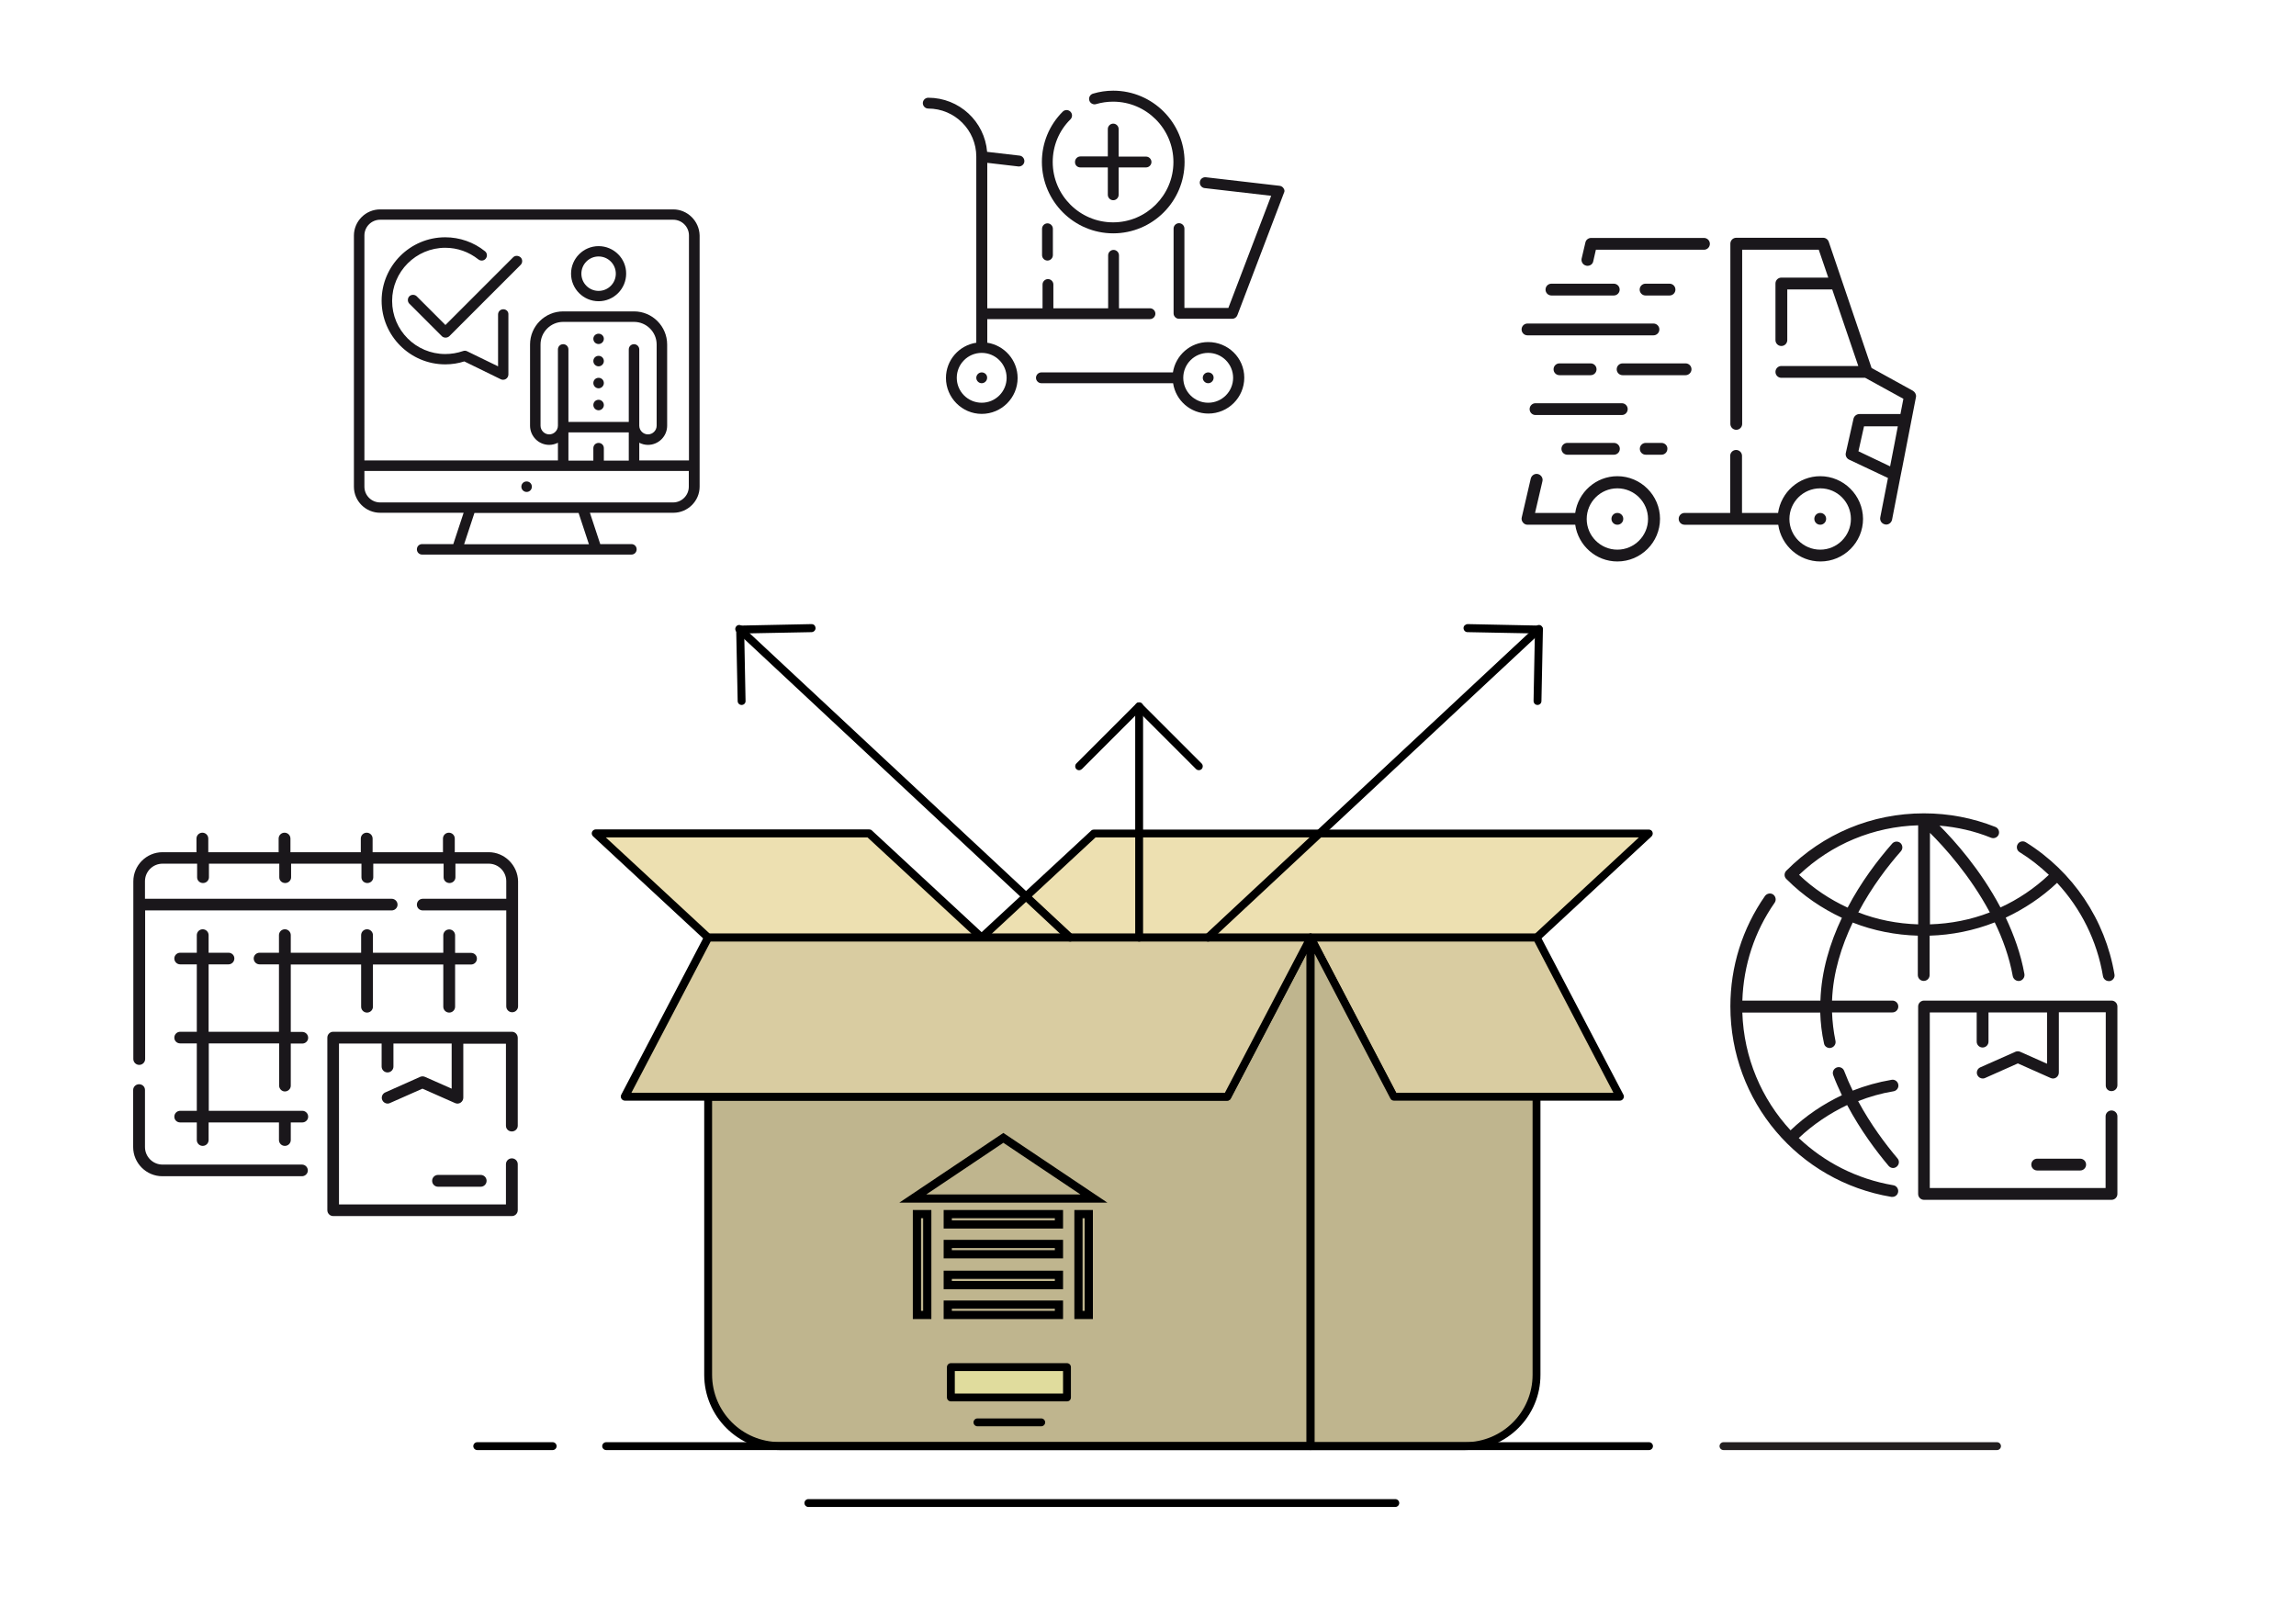<?xml version="1.0" encoding="utf-8"?>
<svg xmlns="http://www.w3.org/2000/svg" xmlns:xlink="http://www.w3.org/1999/xlink" version="1.1" id="Layer_1" x="0px" y="0px" viewBox="0 0 1400 980" enable-background="new 0 0 1400 980">
<g>
	<g>
		<polygon fill="#EDE0B1" points="936.9,571.8 1005.5,508.3 667,508.3 598.5,571.8 799.1,571.8"/>
		<path d="M936.9,574.2H598.5c-1,0-1.9-0.6-2.2-1.5c-0.4-0.9-0.1-2,0.6-2.7l68.5-63.5c0.4-0.4,1-0.6,1.6-0.6h338.4&#xA;			c1,0,1.9,0.6,2.2,1.5c0.4,0.9,0.1,2-0.6,2.7l-68.5,63.5C938.1,574,937.6,574.2,936.9,574.2z M604.7,569.4H936l63.3-58.7H668&#xA;			L604.7,569.4z"/>
	</g>
	<g>
		<polygon fill="#EDE0B1" points="530,508.3 363.3,508.3 431.8,571.8 598.5,571.8"/>
		<path d="M598.5,574.2H431.8c-0.6,0-1.2-0.2-1.6-0.6L361.6,510c-0.7-0.7-1-1.7-0.6-2.7c0.4-0.9,1.3-1.5,2.2-1.5H530&#xA;			c0.6,0,1.2,0.2,1.6,0.6l68.5,63.5c0.7,0.7,1,1.7,0.6,2.7C600.4,573.6,599.5,574.2,598.5,574.2z M432.8,569.4h159.6L529,510.7&#xA;			H369.4L432.8,569.4z"/>
	</g>
	<g>
		<path fill="#BFB58E" d="M748.3,668.8H431.8v169.5c0,24,19.5,43.5,43.5,43.5h323.8V571.8L748.3,668.8z"/>
		<path d="M799.1,884.3H475.3c-25.3,0-45.9-20.6-45.9-45.9V668.8c0-1.3,1.1-2.4,2.4-2.4h315.1l50.1-95.8c0.5-1,1.6-1.5,2.7-1.2&#xA;			c1.1,0.3,1.8,1.2,1.8,2.3v310.1C801.5,883.2,800.5,884.3,799.1,884.3z M434.2,671.2v167.1c0,22.7,18.4,41.1,41.1,41.1h321.4V581.6&#xA;			l-46.2,88.3c-0.4,0.8-1.2,1.3-2.1,1.3H434.2z"/>
	</g>
	<g>
		<polygon fill="#D9CCA1" points="799.1,571.8 849.9,668.8 936.9,668.8 987.7,668.8 936.9,571.8"/>
		<path d="M987.7,671.2H849.9c-0.9,0-1.7-0.5-2.1-1.3l-50.8-97c-0.4-0.8-0.4-1.6,0.1-2.4c0.4-0.7,1.2-1.2,2.1-1.2h137.8&#xA;			c0.9,0,1.7,0.5,2.1,1.3l50.8,97c0.4,0.7,0.4,1.6-0.1,2.4C989.3,670.8,988.6,671.2,987.7,671.2z M851.4,666.4h132.4l-48.2-92.2&#xA;			H803.1L851.4,666.4z"/>
	</g>
	<g>
		<path fill="#BFB58E" d="M799.1,571.8v310.1h94.3c24,0,43.5-19.5,43.5-43.5V668.8h-87L799.1,571.8z"/>
		<path d="M893.4,884.3h-94.3c-1.3,0-2.4-1.1-2.4-2.4V571.8c0-1.1,0.8-2.1,1.8-2.3c1.1-0.3,2.2,0.2,2.7,1.2l50.1,95.8h85.6&#xA;			c1.3,0,2.4,1.1,2.4,2.4v169.5C939.4,863.7,918.7,884.3,893.4,884.3z M801.5,879.5h91.9c22.7,0,41.1-18.4,41.1-41.1V671.2h-84.6&#xA;			c-0.9,0-1.7-0.5-2.1-1.3l-46.2-88.3V879.5z"/>
	</g>
	<g>
		<rect x="579.8" y="833.7" fill="#E0DC9D" width="70.8" height="18.5"/>
		<path d="M650.6,854.6h-70.8c-1.3,0-2.4-1.1-2.4-2.4v-18.5c0-1.3,1.1-2.4,2.4-2.4h70.8c1.3,0,2.4,1.1,2.4,2.4v18.5&#xA;			C653,853.6,652,854.6,650.6,854.6z M582.2,849.8h66v-13.7h-66V849.8z"/>
	</g>
	<g>
		<path d="M634.9,869.8H596c-1.3,0-2.4-1.1-2.4-2.4c0-1.3,1.1-2.4,2.4-2.4h38.9c1.3,0,2.4,1.1,2.4,2.4&#xA;			C637.3,868.7,636.2,869.8,634.9,869.8z"/>
	</g>
	<g>
		<polygon fill="#D9CCA1" points="799.1,571.8 598.5,571.8 431.8,571.8 381,668.8 431.8,668.8 748.3,668.8"/>
		<path d="M748.3,671.2H381c-0.8,0-1.6-0.4-2.1-1.2c-0.4-0.7-0.5-1.6-0.1-2.4l50.8-97c0.4-0.8,1.2-1.3,2.1-1.3h367.3&#xA;			c0.8,0,1.6,0.4,2.1,1.2c0.4,0.7,0.5,1.6,0.1,2.4l-50.8,97C750.1,670.7,749.2,671.2,748.3,671.2z M385,666.4h361.9l48.3-92.2H433.3&#xA;			L385,666.4z"/>
	</g>
	<g>
		<path d="M337,884.3H291c-1.3,0-2.4-1.1-2.4-2.4c0-1.3,1.1-2.4,2.4-2.4H337c1.3,0,2.4,1.1,2.4,2.4&#xA;			C339.4,883.2,338.3,884.3,337,884.3z"/>
	</g>
	<g>
		<path d="M1005.5,884.3H369.6c-1.3,0-2.4-1.1-2.4-2.4c0-1.3,1.1-2.4,2.4-2.4h635.9c1.3,0,2.4,1.1,2.4,2.4&#xA;			C1007.9,883.2,1006.8,884.3,1005.5,884.3z"/>
	</g>
	<g>
		<path d="M850.8,919H492.9c-1.3,0-2.4-1.1-2.4-2.4c0-1.3,1.1-2.4,2.4-2.4h357.9c1.3,0,2.4,1.1,2.4,2.4&#xA;			C853.2,917.9,852.1,919,850.8,919z"/>
	</g>
	<g>
		<path d="M736.6,574.2c-0.6,0-1.3-0.3-1.8-0.8c-0.9-1-0.9-2.5,0.1-3.4l201.8-188.2c1-0.9,2.5-0.9,3.4,0.1c0.9,1,0.9,2.5-0.1,3.4&#xA;			L738.2,573.5C737.7,574,737.2,574.2,736.6,574.2z"/>
	</g>
	<g>
		<path d="M652.5,574.2c-0.6,0-1.2-0.2-1.6-0.6L449.1,385.3c-1-0.9-1-2.4-0.1-3.4c0.9-1,2.4-1,3.4-0.1L654.2,570&#xA;			c1,0.9,1,2.4,0.1,3.4C653.8,573.9,653.2,574.2,652.5,574.2z"/>
	</g>
	<g>
		<path d="M694.6,574.2c-1.3,0-2.4-1.1-2.4-2.4V430.7c0-1.3,1.1-2.4,2.4-2.4c1.3,0,2.4,1.1,2.4,2.4v141.1&#xA;			C697,573.1,695.9,574.2,694.6,574.2z"/>
	</g>
	<g>
		<path d="M452.2,429.9c-1.3,0-2.4-1-2.4-2.4l-0.9-43.5c0-1.3,1-2.4,2.4-2.5l43.5-0.9c1.5,0,2.4,1,2.5,2.4c0,1.3-1,2.4-2.4,2.5&#xA;			l-41.1,0.8l0.8,41.1C454.7,428.8,453.6,429.9,452.2,429.9C452.3,429.9,452.2,429.9,452.2,429.9z"/>
	</g>
	<g>
		<path d="M937.5,429.9C937.5,429.9,937.5,429.9,937.5,429.9c-1.4,0-2.4-1.1-2.4-2.5l0.8-41.1l-41.1-0.8c-1.3,0-2.4-1.1-2.4-2.5&#xA;			c0-1.3,1.1-2.3,2.5-2.4l43.5,0.9c1.3,0,2.4,1.1,2.4,2.5l-0.9,43.5C939.9,428.9,938.8,429.9,937.5,429.9z"/>
	</g>
	<g>
		<path d="M658,469.7c-0.6,0-1.2-0.2-1.7-0.7c-0.9-0.9-0.9-2.5,0-3.4l36.5-36.5c0.5-0.5,1.1-0.7,1.7-0.7l0,0c0.6,0,1.3,0.3,1.7,0.7&#xA;			l36.5,36.5c0.9,0.9,0.9,2.5,0,3.4c-0.9,0.9-2.5,0.9-3.4,0l-34.8-34.8L659.7,469C659.2,469.4,658.6,469.7,658,469.7z"/>
	</g>
	<g>
		<path fill="#231F20" d="M1217.7,884.3h-166.8c-1.3,0-2.4-1.1-2.4-2.4c0-1.3,1.1-2.4,2.4-2.4h166.8c1.3,0,2.4,1.1,2.4,2.4&#xA;			C1220.1,883.2,1219,884.3,1217.7,884.3z"/>
	</g>
	<g>
		<path fill="#1A171B" d="M365,230.4c-1.8,0-3.2,1.4-3.2,3.2c0,1.7,1.4,3.2,3.2,3.2c1.7,0,3.2-1.4,3.2-3.2&#xA;			C368.2,231.8,366.8,230.4,365,230.4z"/>
		<path fill="#1A171B" d="M365,217c-1.8,0-3.2,1.4-3.2,3.2c0,1.7,1.4,3.2,3.2,3.2c1.7,0,3.2-1.4,3.2-3.2&#xA;			C368.2,218.4,366.8,217,365,217z"/>
		<path fill="#1A171B" d="M365,243.8c-1.8,0-3.2,1.4-3.2,3.2c0,1.7,1.4,3.2,3.2,3.2c1.7,0,3.2-1.4,3.2-3.2&#xA;			C368.2,245.3,366.8,243.8,365,243.8z"/>
		<path fill="#1A171B" d="M365,203.5c-1.8,0-3.2,1.4-3.2,3.1c0,1.8,1.4,3.2,3.2,3.2c1.7,0,3.2-1.4,3.2-3.2&#xA;			C368.2,204.9,366.8,203.5,365,203.5z"/>
		<path fill="#1A171B" d="M410.5,127.7H231.8c-8.8,0-16,7.2-16,16v153.1c0,8.8,7.2,15.9,16,15.9h50.9l-6.3,19.1h-19&#xA;			c-1.8,0-3.2,1.4-3.2,3.2c0,1.8,1.4,3.2,3.2,3.2h127.6c1.8,0,3.2-1.4,3.2-3.2c0-1.8-1.4-3.2-3.2-3.2h-19l-6.3-19.1h50.9&#xA;			c8.8,0,16-7.2,16-15.9V143.6C426.4,134.8,419.2,127.7,410.5,127.7z M283,331.9l6.3-19.1h63.5l6.3,19.1H283z M420,296.8&#xA;			c0,5.3-4.3,9.6-9.6,9.6H231.8c-5.3,0-9.6-4.3-9.6-9.6v-9.6H420V296.8z M386.6,209.9c-1.8,0-3.2,1.4-3.2,3.2v44.2h-36.8v-44.2&#xA;			c0-1.8-1.4-3.2-3.2-3.2c-1.8,0-3.2,1.4-3.2,3.2v46.5c0,2.9-2.4,5.3-5.3,5.3c-2.9,0-5.3-2.4-5.3-5.3v-49.5&#xA;			c0-7.6,6.2-13.8,13.8-13.8h43.2c7.6,0,13.8,6.2,13.8,13.8v49.5c0,2.9-2.4,5.3-5.3,5.3c-2.9,0-5.3-2.4-5.3-5.3v-46.5&#xA;			C389.8,211.4,388.4,209.9,386.6,209.9z M365,270.1c-1.8,0-3.2,1.4-3.2,3.2v7.6h-15.2v-17.2h36.8v17.2h-15.2v-7.6&#xA;			C368.2,271.5,366.8,270.1,365,270.1z M420,280.8h-30.2V270c1.6,0.8,3.4,1.3,5.3,1.3c6.4,0,11.7-5.2,11.7-11.7v-49.5&#xA;			c0-11.1-9-20.2-20.2-20.2h-43.2c-11.1,0-20.2,9-20.2,20.2v49.5c0,6.4,5.2,11.7,11.7,11.7c1.9,0,3.7-0.5,5.3-1.3v10.8h-118V143.6&#xA;			c0-5.3,4.3-9.6,9.6-9.6h178.7c5.3,0,9.6,4.3,9.6,9.6V280.8z"/>
		<path fill="#1A171B" d="M321.1,300c1.8,0,3.2-1.4,3.2-3.2c0-1.8-1.4-3.2-3.2-3.2c-1.8,0-3.2,1.4-3.2,3.2&#xA;			C317.9,298.6,319.4,300,321.1,300z"/>
		<path fill="#1A171B" d="M365,150.1c-9.3,0-16.8,7.6-16.8,16.8c0,9.3,7.6,16.8,16.8,16.8c9.3,0,16.8-7.6,16.8-16.8&#xA;			C381.9,157.7,374.3,150.1,365,150.1z M365,177.4c-5.8,0-10.5-4.7-10.5-10.5c0-5.8,4.7-10.5,10.5-10.5c5.8,0,10.5,4.7,10.5,10.5&#xA;			C375.5,172.7,370.8,177.4,365,177.4z"/>
		<path fill="#1A171B" d="M306.9,188.6c-1.8,0-3.2,1.4-3.2,3.2v31.6l-18.9-9.2c-0.8-0.4-1.7-0.4-2.5-0.1c-3.5,1.2-7.1,1.8-10.8,1.8&#xA;			c-17.9,0-32.4-14.5-32.4-32.4c0-17.8,14.5-32.4,32.4-32.4c7.4,0,14.4,2.5,20.2,7.1c1.4,1.1,3.4,0.9,4.5-0.5&#xA;			c1.1-1.4,0.9-3.4-0.5-4.5c-6.8-5.5-15.4-8.5-24.2-8.5c-21.4,0-38.8,17.4-38.8,38.7c0,21.4,17.4,38.8,38.8,38.8&#xA;			c4,0,7.9-0.6,11.6-1.8l22.3,10.9c0.4,0.2,0.9,0.3,1.4,0.3c0.6,0,1.2-0.2,1.7-0.5c0.9-0.6,1.5-1.6,1.5-2.7v-36.7&#xA;			C310.1,190,308.7,188.6,306.9,188.6z"/>
		<path fill="#1A171B" d="M312.8,157l-41.2,41.2l-17.5-17.5c-1.2-1.2-3.3-1.2-4.5,0s-1.2,3.3,0,4.5l19.8,19.8&#xA;			c0.6,0.6,1.4,0.9,2.3,0.9c0.8,0,1.7-0.3,2.3-0.9l43.5-43.5c1.2-1.2,1.2-3.3,0-4.5C316.1,155.7,314,155.7,312.8,157z"/>
	</g>
	<g>
		<path fill="#1A171B" d="M678.8,142.3c24,0,43.5-19.5,43.5-43.5c0-24-19.5-43.5-43.5-43.5c-4.2,0-8.3,0.6-12.3,1.8&#xA;			c-1.8,0.5-2.8,2.4-2.3,4.1c0.5,1.8,2.4,2.8,4.1,2.3c3.4-1,6.9-1.5,10.4-1.5c20.3,0,36.8,16.5,36.8,36.8&#xA;			c0,20.3-16.5,36.8-36.8,36.8c-20.3,0-36.8-16.5-36.8-36.8c0-9.8,3.8-19.1,10.8-26c1.3-1.3,1.3-3.4,0-4.7c-1.3-1.3-3.4-1.3-4.7,0&#xA;			c-8.2,8.2-12.7,19.1-12.7,30.7C635.4,122.8,654.9,142.3,678.8,142.3z"/>
		<path fill="#1A171B" d="M658.8,102.1h16.7v16.7c0,1.8,1.5,3.3,3.3,3.3c1.8,0,3.3-1.5,3.3-3.3v-16.7h16.7c1.8,0,3.3-1.5,3.3-3.3&#xA;			c0-1.8-1.5-3.3-3.3-3.3h-16.7V78.7c0-1.8-1.5-3.3-3.3-3.3c-1.8,0-3.3,1.5-3.3,3.3v16.7h-16.7c-1.8,0-3.3,1.5-3.3,3.3&#xA;			C655.4,100.7,656.9,102.1,658.8,102.1z"/>
		<path fill="#1A171B" d="M638.7,158.9c1.8,0,3.3-1.5,3.3-3.3v-16.1c0-1.8-1.5-3.3-3.3-3.3c-1.8,0-3.3,1.5-3.3,3.3v16.1&#xA;			C635.4,157.4,636.9,158.9,638.7,158.9z"/>
		<path fill="#1A171B" d="M782.7,114.9c-0.5-0.9-1.5-1.5-2.5-1.6l-44.9-5.2c-1.9-0.2-3.5,1.1-3.7,2.9c-0.2,1.8,1.1,3.5,2.9,3.7&#xA;			l40.6,4.7l-26.1,68.4h-26.8v-48.4c0-1.8-1.5-3.3-3.3-3.3c-1.8,0-3.3,1.5-3.3,3.3v51.7c0,0,0,0,0,0c0,1.8,1.5,3.3,3.3,3.3h32.5&#xA;			c1.4,0,2.6-0.9,3.1-2.2l28.4-74.6C783.4,116.8,783.3,115.7,782.7,114.9z"/>
		<path fill="#1A171B" d="M736.7,208.6c-10.9,0-19.9,8.1-21.5,18.5H635c-1.8,0-3.3,1.5-3.3,3.3c0,1.8,1.5,3.3,3.3,3.3h80.3&#xA;			c1.6,10.5,10.6,18.5,21.5,18.5c12.1,0,21.9-9.8,21.9-21.9S748.8,208.6,736.7,208.6z M736.7,245.6c-8.4,0-15.2-6.8-15.2-15.2&#xA;			c0-8.4,6.8-15.2,15.2-15.2c8.4,0,15.2,6.8,15.2,15.2C751.9,238.8,745.1,245.6,736.7,245.6z"/>
		<path fill="#1A171B" d="M736.7,227.1c-1.8,0-3.3,1.5-3.3,3.3c0,1.8,1.5,3.3,3.3,3.3c1.8,0,3.3-1.5,3.3-3.3&#xA;			C740.1,228.6,738.6,227.1,736.7,227.1z"/>
		<path fill="#1A171B" d="M602,209v-14.4h99.2c1.8,0,3.3-1.5,3.3-3.3c0-1.8-1.5-3.3-3.3-3.3h-18.9v-32.3c0-1.8-1.5-3.3-3.3-3.3&#xA;			c-1.8,0-3.3,1.5-3.3,3.3v32.3h-33.4v-14.5c0-1.8-1.5-3.3-3.3-3.3c-1.8,0-3.3,1.5-3.3,3.3v14.5H602V99.3l18.9,2.2&#xA;			c1.8,0.2,3.5-1.1,3.7-2.9c0.2-1.8-1.1-3.5-2.9-3.7l-19.8-2.3c-1.5-18.5-17-33-35.9-33c-1.8,0-3.3,1.5-3.3,3.3&#xA;			c0,1.8,1.5,3.3,3.3,3.3c16.2,0,29.3,13.2,29.3,29.3v95.6V209c-10.5,1.6-18.5,10.6-18.5,21.5c0,12,9.8,21.9,21.8,21.9&#xA;			c12.1,0,21.9-9.8,21.9-21.9C620.5,219.6,612.4,210.6,602,209z M598.6,245.6c-8.4,0-15.2-6.8-15.2-15.2c0-8.4,6.8-15.2,15.2-15.2&#xA;			c8.4,0,15.2,6.8,15.2,15.2C613.8,238.8,607,245.6,598.6,245.6z"/>
		<path fill="#1A171B" d="M598.6,227.1c-1.8,0-3.3,1.5-3.3,3.3c0,1.8,1.5,3.3,3.3,3.3c1.8,0,3.3-1.5,3.3-3.3&#xA;			C602,228.6,600.5,227.1,598.6,227.1z"/>
	</g>
	<g>
		<path fill="#1A171B" d="M986.2,290.4c-13.1,0-23.9,9.8-25.7,22.4H936l4.5-19.3c0.5-2-0.8-3.9-2.7-4.4c-2-0.5-3.9,0.8-4.4,2.7&#xA;			l-5.5,23.7c-0.3,1.1,0,2.2,0.7,3.1c0.7,0.9,1.7,1.4,2.8,1.4h29.1c1.8,12.6,12.6,22.4,25.7,22.4c14.4,0,26-11.7,26-26&#xA;			C1012.2,302.1,1000.5,290.4,986.2,290.4z M986.2,335.2c-10.3,0-18.7-8.4-18.7-18.7c0-10.3,8.4-18.7,18.7-18.7&#xA;			c10.3,0,18.7,8.4,18.7,18.7C1004.9,326.8,996.5,335.2,986.2,335.2z"/>
		<path fill="#1A171B" d="M986.2,312.8c-2,0-3.6,1.6-3.6,3.6c0,2,1.6,3.6,3.6,3.6c2,0,3.6-1.6,3.6-3.6&#xA;			C989.8,314.4,988.2,312.8,986.2,312.8z"/>
		<path fill="#1A171B" d="M1109.9,290.4c-13.1,0-23.9,9.8-25.7,22.4h-22V278c0-2-1.6-3.6-3.6-3.6c-2,0-3.6,1.6-3.6,3.6v34.8h-27.8&#xA;			c-2,0-3.6,1.6-3.6,3.6c0,2,1.6,3.6,3.6,3.6h57.1c1.8,12.6,12.6,22.4,25.7,22.4c14.4,0,26-11.7,26-26&#xA;			C1135.9,302.1,1124.2,290.4,1109.9,290.4z M1109.9,335.2c-10.3,0-18.8-8.4-18.8-18.7c0-10.3,8.4-18.7,18.8-18.7&#xA;			s18.7,8.4,18.7,18.7C1128.6,326.8,1120.2,335.2,1109.9,335.2z"/>
		<path fill="#1A171B" d="M1109.9,312.8c-2,0-3.6,1.6-3.6,3.6c0,2,1.6,3.6,3.6,3.6c2,0,3.6-1.6,3.6-3.6&#xA;			C1113.5,314.4,1111.9,312.8,1109.9,312.8z"/>
		<path fill="#1A171B" d="M1166.4,238.3l-25.2-13.9l-26.1-76.9c-0.5-1.5-1.9-2.5-3.4-2.5h-53c-2,0-3.6,1.6-3.6,3.6v109.9&#xA;			c0,2,1.6,3.6,3.6,3.6c2,0,3.6-1.6,3.6-3.6V152.3h46.7l5.8,17h-28.6c-2,0-3.6,1.6-3.6,3.6v34.5c0,2,1.6,3.6,3.6,3.6&#xA;			c2,0,3.6-1.6,3.6-3.6v-30.9h27.4l15.9,46.7h-46.9c-2,0-3.6,1.6-3.6,3.6c0,2,1.6,3.6,3.6,3.6h51.1l23.3,12.8l-1.8,9.3h-25&#xA;			c-1.7,0-3.2,1.2-3.6,2.8l-4.7,20.9c-0.4,1.7,0.5,3.4,2,4.1l23.7,11.2l-4.7,24c-0.4,2,0.9,3.9,2.9,4.3c0.2,0,0.5,0.1,0.7,0.1&#xA;			c1.7,0,3.2-1.2,3.6-3l5.2-26.7l0,0l1.1-5.5l8.3-42.7C1168.5,240.6,1167.7,239.1,1166.4,238.3z M1155.3,270l-2.8,14.4l-19.3-9.2&#xA;			l3.4-15.2h20.6L1155.3,270z"/>
		<path fill="#1A171B" d="M967.2,162c0.3,0.1,0.6,0.1,0.8,0.1c1.7,0,3.2-1.1,3.5-2.8l1.6-7h65.9c2,0,3.6-1.6,3.6-3.6&#xA;			c0-2-1.6-3.6-3.6-3.6h-68.8c-1.7,0-3.2,1.2-3.5,2.8l-2.3,9.8C964,159.6,965.2,161.6,967.2,162z"/>
		<path fill="#1A171B" d="M969.9,228.8c2,0,3.6-1.6,3.6-3.6c0-2-1.6-3.6-3.6-3.6h-19c-2,0-3.6,1.6-3.6,3.6c0,2,1.6,3.6,3.6,3.6&#xA;			H969.9z"/>
		<path fill="#1A171B" d="M1031.4,225.2c0-2-1.6-3.6-3.6-3.6h-38.4c-2,0-3.6,1.6-3.6,3.6c0,2,1.6,3.6,3.6,3.6h38.4&#xA;			C1029.7,228.8,1031.4,227.2,1031.4,225.2z"/>
		<path fill="#1A171B" d="M992.5,249.5c0-2-1.6-3.6-3.6-3.6h-52.6c-2,0-3.6,1.6-3.6,3.6c0,2,1.6,3.6,3.6,3.6h52.6&#xA;			C990.9,253.1,992.5,251.5,992.5,249.5z"/>
		<path fill="#1A171B" d="M955.7,270.1c-2,0-3.6,1.6-3.6,3.6c0,2,1.6,3.6,3.6,3.6h28.4c2,0,3.6-1.6,3.6-3.6c0-2-1.6-3.6-3.6-3.6&#xA;			H955.7z"/>
		<path fill="#1A171B" d="M1013.1,270.1h-9.6c-2,0-3.6,1.6-3.6,3.6c0,2,1.6,3.6,3.6,3.6h9.6c2,0,3.6-1.6,3.6-3.6&#xA;			C1016.8,271.7,1015.1,270.1,1013.1,270.1z"/>
		<path fill="#1A171B" d="M931.4,204.5h76.8c2,0,3.6-1.6,3.6-3.6c0-2-1.6-3.6-3.6-3.6h-76.8c-2,0-3.6,1.6-3.6,3.6&#xA;			C927.8,202.9,929.4,204.5,931.4,204.5z"/>
		<path fill="#1A171B" d="M946,180.2h38c2,0,3.6-1.6,3.6-3.6c0-2-1.6-3.6-3.6-3.6h-38c-2,0-3.6,1.6-3.6,3.6&#xA;			C942.4,178.6,944,180.2,946,180.2z"/>
		<path fill="#1A171B" d="M1018,173h-14.6c-2,0-3.6,1.6-3.6,3.6c0,2,1.6,3.6,3.6,3.6h14.6c2,0,3.6-1.6,3.6-3.6&#xA;			C1021.6,174.6,1020,173,1018,173z"/>
	</g>
	<g>
		<path fill="#1A171B" d="M1287.5,665.4c2,0,3.6-1.6,3.6-3.6v-48c0-2-1.6-3.6-3.6-3.6h-114.3c-2,0-3.6,1.6-3.6,3.6v114.3&#xA;			c0,2,1.6,3.6,3.6,3.6h114.3c2,0,3.6-1.6,3.6-3.6v-47.3c0-2-1.6-3.6-3.6-3.6c-2,0-3.6,1.6-3.6,3.6v43.7h-107.2V617.4h28.6v17.8&#xA;			c0,2,1.6,3.6,3.6,3.6c2,0,3.6-1.6,3.6-3.6v-17.8h35.7v31.3l-16.4-7.3c-0.9-0.4-2-0.4-2.9,0l-21.4,9.5c-1.8,0.8-2.6,2.9-1.8,4.7&#xA;			c0.6,1.3,1.9,2.1,3.3,2.1c0.5,0,1-0.1,1.4-0.3l20-8.9l20,8.9c1.1,0.5,2.4,0.4,3.4-0.3c1-0.7,1.6-1.8,1.6-3v-36.8h28.6v44.4&#xA;			C1283.9,663.9,1285.5,665.4,1287.5,665.4z"/>
		<path fill="#1A171B" d="M1242.2,706.6c-2,0-3.6,1.6-3.6,3.6c0,2,1.6,3.6,3.6,3.6h26.2c2,0,3.6-1.6,3.6-3.6c0-2-1.6-3.6-3.6-3.6&#xA;			H1242.2z"/>
		<path fill="#1A171B" d="M1151.6,711c0.7,0.8,1.7,1.3,2.7,1.3c0.8,0,1.6-0.3,2.3-0.9c1.5-1.3,1.7-3.5,0.4-5&#xA;			c-7.2-8.5-16.3-20.6-24-34.9c6.9-2.7,14.2-4.8,21.6-6c1.9-0.3,3.3-2.2,2.9-4.1c-0.3-1.9-2.2-3.3-4.1-2.9&#xA;			c-8.2,1.4-16.1,3.6-23.7,6.6c-1.9-3.9-3.6-7.8-5.2-12c-0.7-1.9-2.8-2.8-4.6-2.1c-1.8,0.7-2.8,2.7-2.1,4.6&#xA;			c1.6,4.3,3.4,8.3,5.3,12.3c-11.4,5.4-22,12.5-31.3,21.4c-17.6-19-28.5-44.2-29.4-71.8h47.5c0.2,6.2,0.9,12.5,2.3,18.8&#xA;			c0.3,1.7,1.8,2.8,3.5,2.8c0.2,0,0.5,0,0.7-0.1c1.9-0.4,3.2-2.3,2.8-4.2c-1.2-5.8-1.9-11.7-2.1-17.4h36.8c2,0,3.6-1.6,3.6-3.6&#xA;			c0-2-1.6-3.6-3.6-3.6h-36.8c0.6-17.1,5.8-33.3,12.6-47.6c12.7,5,26.2,7.6,39.7,8v24c0,2,1.6,3.6,3.6,3.6c2,0,3.6-1.6,3.6-3.6v-24&#xA;			c13.5-0.4,27-3.1,39.7-8.1c4.9,10.1,8.9,21.2,11,32.8c0.4,1.9,2.2,3.2,4.2,2.9c1.9-0.4,3.2-2.2,2.9-4.2&#xA;			c-2.2-12.3-6.4-23.8-11.4-34.4c11.2-5.3,21.9-12.3,31.3-21.2c14.6,15.7,24.4,35.4,28,56.9c0.3,1.7,1.8,3,3.5,3c0.2,0,0.4,0,0.6,0&#xA;			c1.9-0.3,3.3-2.2,2.9-4.1c-5.6-33.3-25.3-62.7-54.1-80.6c-1.7-1-3.9-0.5-4.9,1.2s-0.5,3.9,1.2,4.9c6.5,4,12.4,8.7,17.8,13.8&#xA;			c-8.8,8.3-18.8,15-29.5,19.9c-12.2-23.1-28.1-40.8-37.2-49.9c10.8,0.9,21.4,3.3,31.5,7.4c1.8,0.7,3.9-0.2,4.6-2&#xA;			c0.7-1.8-0.2-3.9-2-4.6c-13.9-5.5-28.5-8.3-43.6-8.3c-31.8,0-61.5,12.4-83.9,35c-1.4,1.4-1.4,3.7,0,5l0.3,0.3&#xA;			c10,10,21.4,17.7,33.6,23.4c-7.3,15.3-12.5,32.4-13.1,50.5h-47.6c0.7-21.5,7.4-42.1,19.7-59.7c1.1-1.6,0.7-3.8-0.9-5&#xA;			c-1.6-1.1-3.8-0.7-5,0.9c-13.8,19.8-21.1,43.1-21.1,67.3c0,57.8,41.3,106.7,98.2,116.2c0.2,0,0.4,0,0.6,0c1.7,0,3.2-1.2,3.5-3&#xA;			c0.3-1.9-1-3.8-2.9-4.1c-22.4-3.8-42.2-14.1-57.7-28.8c8.8-8.3,18.8-15,29.5-20.1C1134.5,689.3,1144.1,702.1,1151.6,711z&#xA;			 M1176.8,507.9c8.5,8.4,24.4,25.9,36.5,48.5c-11.5,4.5-23.8,6.9-36.5,7.3V507.9z M1097,533.5c19.8-18.8,45.4-29.4,72.6-30.2v60.4&#xA;			c-12.7-0.4-25-2.8-36.5-7.3c8.3-15.7,18.4-28.7,26-37.3c1.3-1.5,1.1-3.7-0.3-5c-1.5-1.3-3.7-1.1-5,0.3&#xA;			c-9.2,10.5-19.2,23.8-27.2,39.1C1115.8,548.5,1105.8,541.9,1097,533.5z"/>
	</g>
	<g>
		<path fill="#1A171B" d="M173.7,665.6c2,0,3.6-1.6,3.6-3.5v-25.7h7c2,0,3.6-1.6,3.6-3.5c0-2-1.6-3.6-3.6-3.6h-7v-41.1h42.9v25.7&#xA;			c0,2,1.6,3.6,3.6,3.6c2,0,3.6-1.6,3.6-3.6v-25.7h42.9v25.7c0,2,1.6,3.6,3.6,3.6s3.6-1.6,3.6-3.6v-25.7h9.7c2,0,3.6-1.6,3.6-3.6&#xA;			c0-2-1.6-3.5-3.6-3.5h-9.7v-10.7c0-2-1.6-3.6-3.6-3.6s-3.6,1.6-3.6,3.6V581h-42.9v-10.7c0-2-1.6-3.6-3.6-3.6c-2,0-3.6,1.6-3.6,3.6&#xA;			V581h-42.9v-10.7c0-2-1.6-3.6-3.6-3.6c-2,0-3.6,1.6-3.6,3.6V581h-11.8c-2,0-3.6,1.6-3.6,3.5c0,2,1.6,3.6,3.6,3.6h11.8v41.1h-42.9&#xA;			v-41.1h12.1c2,0,3.6-1.6,3.6-3.6c0-2-1.6-3.5-3.6-3.5h-12.1v-10.7c0-2-1.6-3.6-3.6-3.6c-2,0-3.6,1.6-3.6,3.6V581h-10.1&#xA;			c-2,0-3.6,1.6-3.6,3.5c0,2,1.6,3.6,3.6,3.6h10.1v41.1h-10.1c-2,0-3.6,1.6-3.6,3.6c0,2,1.6,3.5,3.6,3.5h10.1v41.1h-10.1&#xA;			c-2,0-3.6,1.6-3.6,3.6c0,2,1.6,3.5,3.6,3.5h10.1v10.7c0,2,1.6,3.6,3.6,3.6c2,0,3.6-1.6,3.6-3.6v-10.7h42.9v10.7&#xA;			c0,2,1.6,3.6,3.6,3.6c2,0,3.6-1.6,3.6-3.6v-10.7h7c2,0,3.6-1.6,3.6-3.5c0-2-1.6-3.6-3.6-3.6h-57v-41.1h42.9V662&#xA;			C170.2,664,171.8,665.6,173.7,665.6z"/>
		<path fill="#1A171B" d="M184.1,710.2H99.1c-5.9,0-10.7-4.8-10.7-10.7v-34.8c0-2-1.6-3.5-3.6-3.5c-2,0-3.6,1.6-3.6,3.5v34.8&#xA;			c0,9.8,8,17.8,17.8,17.8h85.1c2,0,3.6-1.6,3.6-3.5C187.7,711.8,186.1,710.2,184.1,710.2z"/>
		<path fill="#1A171B" d="M312.1,629.2H203.2c-2,0-3.6,1.6-3.6,3.6V738c0,2,1.6,3.6,3.6,3.6h108.9c2,0,3.6-1.6,3.6-3.6v-28&#xA;			c0-2-1.6-3.6-3.6-3.6c-2,0-3.6,1.6-3.6,3.6v24.5H206.7v-98.1h26v14c0,2,1.6,3.6,3.6,3.6c2,0,3.6-1.6,3.6-3.6v-14h35.5v27.5&#xA;			l-16.3-7.2c-0.9-0.4-2-0.4-2.9,0l-21.3,9.5c-1.8,0.8-2.6,2.9-1.8,4.7c0.6,1.3,1.9,2.1,3.2,2.1c0.5,0,1-0.1,1.4-0.3l19.9-8.8&#xA;			l19.9,8.8c1.1,0.5,2.4,0.4,3.4-0.3c1-0.7,1.6-1.8,1.6-3v-32.9h26v50c0,2,1.6,3.5,3.6,3.5c2,0,3.6-1.6,3.6-3.5v-53.5&#xA;			C315.7,630.8,314.1,629.2,312.1,629.2z"/>
		<path fill="#1A171B" d="M267.1,716.5c-2,0-3.6,1.6-3.6,3.6s1.6,3.6,3.6,3.6h26c2,0,3.6-1.6,3.6-3.6s-1.6-3.6-3.6-3.6H267.1z"/>
		<path fill="#1A171B" d="M298,519.7h-20.7v-8.3c0-2-1.6-3.6-3.6-3.6s-3.6,1.6-3.6,3.6v8.3h-42.9v-8.3c0-2-1.6-3.6-3.6-3.6&#xA;			c-2,0-3.6,1.6-3.6,3.6v8.3h-42.9v-8.3c0-2-1.6-3.6-3.6-3.6c-2,0-3.6,1.6-3.6,3.6v8.3h-42.9v-8.3c0-2-1.6-3.6-3.6-3.6&#xA;			c-2,0-3.6,1.6-3.6,3.6v8.3H99.1c-9.8,0-17.8,8-17.8,17.8v14.2v94.1c0,2,1.6,3.6,3.6,3.6c2,0,3.6-1.6,3.6-3.6v-90.6h150.3&#xA;			c2,0,3.6-1.6,3.6-3.5c0-2-1.6-3.6-3.6-3.6H88.4v-10.7c0-5.9,4.8-10.7,10.7-10.7h21.1v8.3c0,2,1.6,3.5,3.6,3.5c2,0,3.6-1.6,3.6-3.5&#xA;			v-8.3h42.9v8.3c0,2,1.6,3.5,3.6,3.5c2,0,3.6-1.6,3.6-3.5v-8.3h42.9v8.3c0,2,1.6,3.5,3.6,3.5c2,0,3.6-1.6,3.6-3.5v-8.3h42.9v8.3&#xA;			c0,2,1.6,3.5,3.6,3.5s3.6-1.6,3.6-3.5v-8.3H298c5.9,0,10.7,4.8,10.7,10.7v10.7h-50.9c-2,0-3.6,1.6-3.6,3.6c0,2,1.6,3.5,3.6,3.5&#xA;			h50.9v58.5c0,2,1.6,3.6,3.6,3.6c2,0,3.6-1.6,3.6-3.6v-62.1v-14.2C315.7,527.7,307.7,519.7,298,519.7z"/>
	</g>
</g>
<g>
	<g>
		<path fill="none" stroke="#000000" stroke-width="5" d="M577.9,740.4h67.8v6.3h-67.8V740.4z"/>
		<path fill="none" stroke="#000000" stroke-width="5" d="M565.4,740.4v61.5h-6.3v-61.5H565.4z M663.9,740.4v61.5h-6.3v-61.5H663.9z"/>
		<path fill="none" stroke="#000000" stroke-width="5" d="M577.9,758.6h67.8v6.3h-67.8V758.6z M577.9,777.4h67.8v6.3h-67.8V777.4z&#xA;			 M577.9,795.6h67.8v6.3h-67.8V795.6z"/>
		<path fill="none" stroke="#000000" stroke-width="5" stroke-miterlimit="10" d="M611.8,693.9l55.2,37H556.6L611.8,693.9z"/>
	</g>
</g>
</svg>